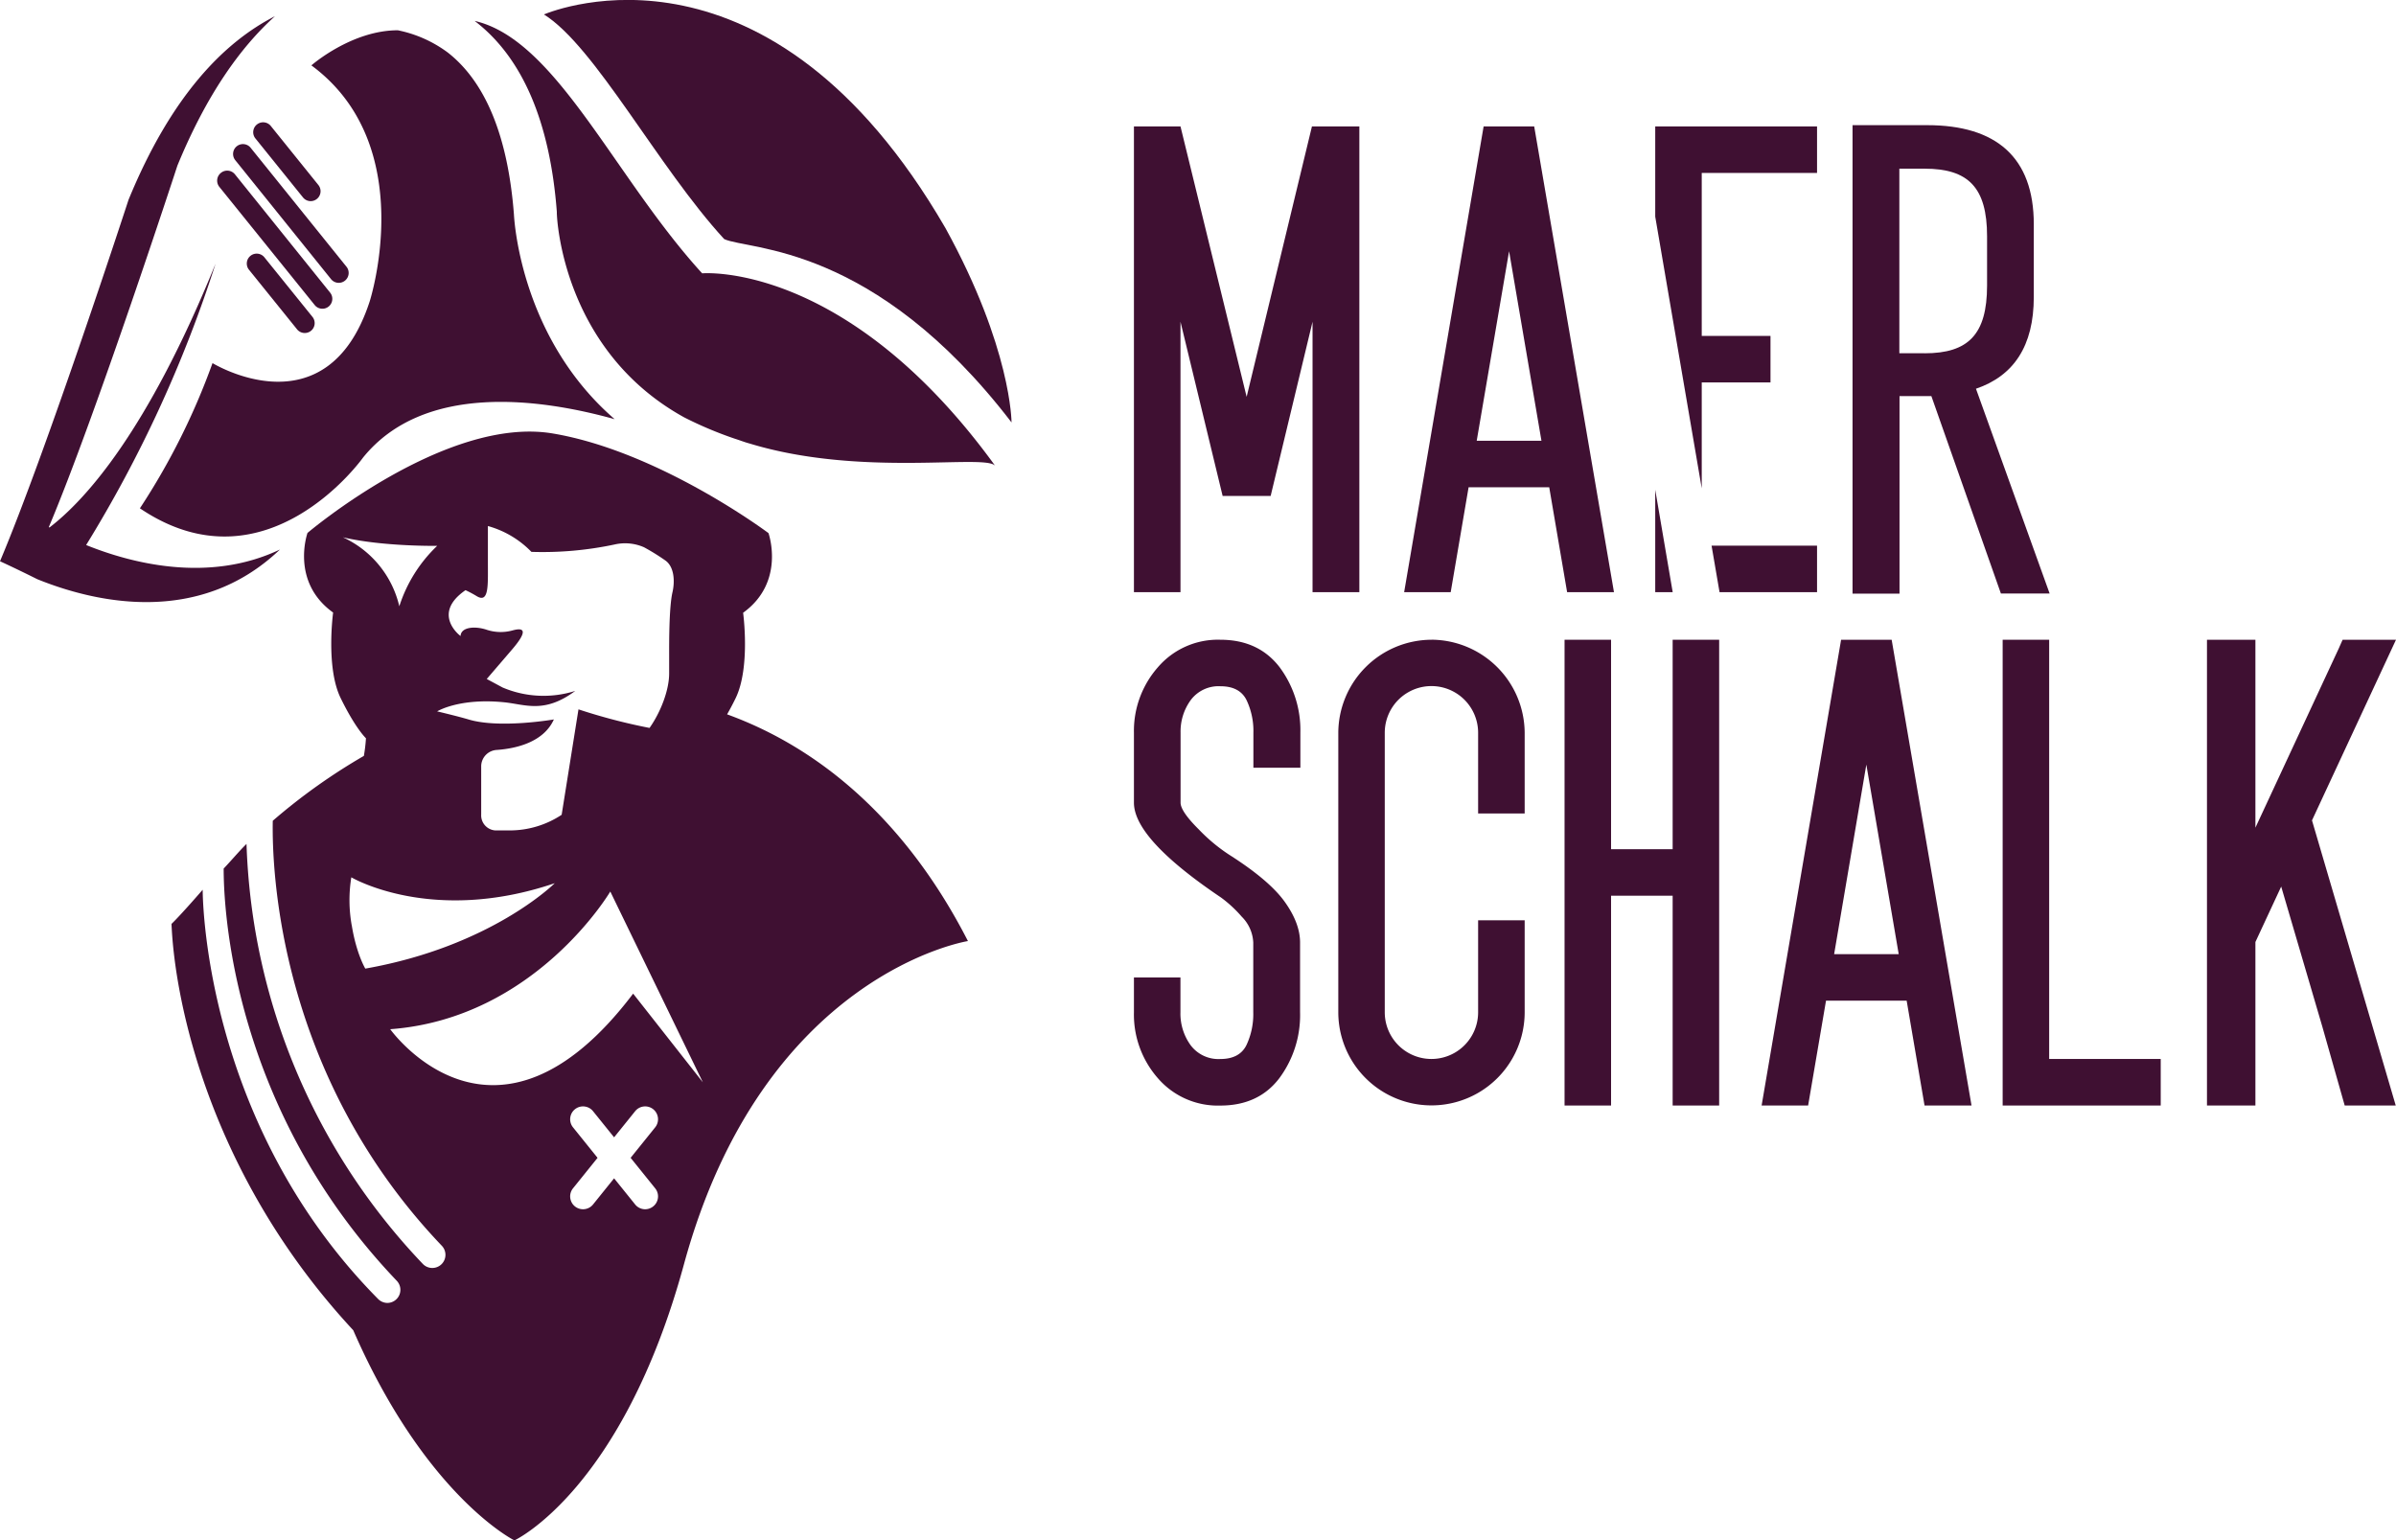 <svg xmlns="http://www.w3.org/2000/svg" viewBox="0 0 561.02 360.69"><defs><style>.cls-1{fill:#3f1032;}</style></defs><title>Maerschalk_Logo_RGB_DEF</title><g id="Isolation_Mode" data-name="Isolation Mode"><path class="cls-1" d="M51.71,40a2.32,2.32,0,0,0-.35,3.26L73.74,71a2.32,2.32,0,0,0,3.61-2.91L55,40.31A2.32,2.32,0,0,0,51.71,40Z" transform="translate(0 0.5)"/><path class="cls-1" d="M55.43,33.76A2.32,2.32,0,0,0,55.08,37L77.46,64.8a2.32,2.32,0,1,0,3.61-2.91L58.69,34.11A2.31,2.31,0,0,0,55.43,33.76Z" transform="translate(0 0.5)"/><path class="cls-1" d="M58.65,59.41a2.32,2.32,0,0,0-.35,3.26L69.5,76.55a2.32,2.32,0,1,0,3.61-2.91L61.91,59.76A2.31,2.31,0,0,0,58.65,59.41Z" transform="translate(0 0.5)"/><path class="cls-1" d="M72.75,46.6a2.32,2.32,0,0,0,1.8-3.77L63.36,28.94a2.32,2.32,0,0,0-3.61,2.91L70.95,45.74A2.31,2.31,0,0,0,72.75,46.6Z" transform="translate(0 0.5)"/><path class="cls-1" d="M20.17,127.13a300.09,300.09,0,0,0,30.31-65.9c-16,39.48-30.58,55.42-38.89,61.79l-.16-.09C22.32,97.19,41.53,38.3,41.53,38.3c6.83-16.63,14.77-27.72,22.85-35-11.78,6-24.24,18.47-34.29,43,0,0-19.21,58.9-30.09,84.63,0,0,3.58,1.63,8.73,4.2,12.9,5.23,37.62,11.38,56.82-6.95C48.81,136.16,30.62,131.36,20.17,127.13Z" transform="translate(0 0.5)"/><path class="cls-1" d="M170.25,166.78c.62-1.09,1.28-2.31,2-3.79,3.5-7.23,1.75-20,1.75-20,10-7.22,5.94-18.65,5.94-18.65S154.41,105.19,129.39,101,72,124.3,72,124.3,67.94,135.72,78,142.94c0,0-1.75,12.82,1.75,20s5.94,9.44,5.94,9.44a38.45,38.45,0,0,1-.49,4.13A138.94,138.94,0,0,0,63.87,191.7c-.22,11,1.16,59.26,39.58,99.52A3.07,3.07,0,1,1,99,295.47a149.51,149.51,0,0,1-41.28-98.34c-1.51,1.44-3.88,4.24-5.35,5.76,0,13.62,3.86,58.1,40.53,96.53a3.07,3.07,0,0,1-2.22,5.19,3.12,3.12,0,0,1-2.22-1c-41.32-41.84-41-95.76-41-95.76s-5.12,5.92-7.3,8C40.92,234.33,49.28,275,82.71,311c16.91,38.74,37.65,49.21,37.74,49.21s25.3-11.86,39.69-64.63c18.59-68.15,66.5-75.71,66.5-75.71C212.44,192.14,192.48,174.85,170.25,166.78ZM109,137.7a26.42,26.42,0,0,1,2.62,1.4c2.88,1.75,2.62-2.59,2.62-7.51v-8.91a22.57,22.57,0,0,1,10.19,6.05A81,81,0,0,0,143.92,127a11,11,0,0,1,6.89.66,50.76,50.76,0,0,1,5,3.1c2.09,1.5,2.23,4.91,1.65,7.42-.83,3.59-.78,12.31-.78,14.7v4.34c0,3.86-1.95,9-4.59,12.74a136.21,136.21,0,0,1-16.64-4.35l-3.94,24.69a22,22,0,0,1-12.2,3.66H116a3.54,3.54,0,0,1-3.33-3.73V178.87a3.86,3.86,0,0,1,3.72-3.76c4.22-.31,10.84-1.69,13.3-7.14,0,0-12.72,2.21-20,0-2.45-.73-7.33-1.89-7.33-1.89s5.11-3.16,15.56-2.14c5.07.49,9.49,2.77,16.78-2.65a24.57,24.57,0,0,1-17-.79l-3.73-2,5.88-6.85c3.25-3.78,3.48-5.42.22-4.54a10.44,10.44,0,0,1-6-.1c-2.89-1-6.15-.66-6.23,1.43C107.86,148.48,100.88,143.29,109,137.7ZM80.29,125.32c9.44,2.21,22.08,2,22.08,2a33.69,33.69,0,0,0-8.87,14.15A23.71,23.71,0,0,0,80.29,125.32Zm2.07,90.9a33.58,33.58,0,0,1-.1-11.28s18.82,11.17,47.63,1.38c0,0-14.79,14.79-44.36,20C85.53,226.29,83.45,222.89,82.37,216.22ZM152.95,282a3,3,0,0,1-4.23-.45l-4.93-6.12-4.93,6.12a3,3,0,0,1-4.69-3.78l5.75-7.14-5.75-7.14a3,3,0,0,1,4.69-3.78l4.93,6.12,4.93-6.12a3,3,0,0,1,4.69,3.78l-5.75,7.14,5.75,7.14A3,3,0,0,1,152.95,282Zm-4.7-49.82c-32.37,42.75-56.88,8.33-56.88,8.33,34-2.51,51.53-32.24,51.53-32.24l21.67,44.67Z" transform="translate(0 0.5)"/><path class="cls-1" d="M169.56,55.48c5.72,2.68,35,.86,67.29,42.94,0,0,0-17.42-15.49-45.54-41.15-70.95-91.22-51.15-94-50C139.33,10.35,154.06,38.6,169.56,55.48Z" transform="translate(0 0.5)"/><path class="cls-1" d="M86.55,70.12C76.49,100.93,49.76,84.53,49.76,84.53a160.82,160.82,0,0,1-17,34C62.36,138.56,85,106.66,85,106.66c14.22-17.58,41.4-13.89,58.92-9C122.36,79,120.47,52.13,120.34,49.75c-1.4-18.24-6.61-31-15.48-37.94A29.33,29.33,0,0,0,93.15,6.59c-10.89,0-20.24,8.22-20.24,8.22C98.38,33.59,86.55,70.12,86.55,70.12Z" transform="translate(0 0.5)"/><path class="cls-1" d="M164.41,63.51C143.85,41,130.25,8.77,111.14,4.4l.09.07C122.33,13,128.77,28,130.38,49.1v.22c0,1.49,1.46,32.29,29.85,47.93a89.31,89.31,0,0,0,11.88,5c1.12.35,2.23.8,3.41,1.11,26.23,8,55.41,2.33,57.52,5.25C198.16,60.47,164.41,63.51,164.41,63.51Z" transform="translate(0 0.5)"/><polygon class="cls-1" points="318.29 138.67 318.29 29.6 307.19 29.6 291.9 92.93 276.41 29.6 265.51 29.6 265.51 138.67 276.41 138.67 276.41 75.34 286.28 116.14 297.52 116.14 307.33 75.34 307.33 138.67 318.29 138.67"/><path class="cls-1" d="M377.91,138.17,359.23,29.1H347.39L328.78,138.17h10.9l4.19-24.56h18.88l4.19,24.56Zm-32.14-35.45,7.58-44.39,7.58,44.39Z" transform="translate(0 0.5)"/><polygon class="cls-1" points="402.63 138.67 425.46 138.67 425.46 127.78 400.76 127.78 402.63 138.67"/><polygon class="cls-1" points="387.57 114.68 387.57 138.67 391.66 138.67 387.57 114.68"/><polygon class="cls-1" points="398.46 89.55 414.56 89.55 414.56 78.66 398.46 78.66 398.46 40.5 425.46 40.5 425.46 29.6 387.57 29.6 387.57 50.73 398.46 114.36 398.46 89.55"/><path class="cls-1" d="M285.74,149.31a18.49,18.49,0,0,0-14.61,6.43,22.55,22.55,0,0,0-5.62,15.36v16.37q0,8.46,20.37,22.19a29.19,29.19,0,0,1,4.87,4.5,9.11,9.11,0,0,1,2.7,6.06v16.31a17,17,0,0,1-1.62,7.75q-1.62,3.21-6.09,3.21a8.13,8.13,0,0,1-6.94-3.21,12.6,12.6,0,0,1-2.4-7.75V228.4H265.51v8.12A22.6,22.6,0,0,0,271.13,252a18.53,18.53,0,0,0,14.61,6.39q8.93,0,13.8-6.39a24.77,24.77,0,0,0,4.87-15.46V220.21q0-4.53-3.62-9.57t-13-11a40.27,40.27,0,0,1-7.1-5.92q-4.26-4.23-4.26-6.26V171.09a12.48,12.48,0,0,1,2.4-7.68,8.13,8.13,0,0,1,6.94-3.21q4.47,0,6.09,3.21a16.83,16.83,0,0,1,1.62,7.68v8.19h11v-8.19a24.7,24.7,0,0,0-4.87-15.36Q294.67,149.31,285.74,149.31Z" transform="translate(0 0.5)"/><path class="cls-1" d="M335.21,149.31a21.89,21.89,0,0,0-21.85,21.79v65.43a21.82,21.82,0,0,0,43.64,0V215H346.1v21.55a10.93,10.93,0,1,1-21.86,0V171.09a10.93,10.93,0,0,1,21.86,0V190H357V171.09a21.94,21.94,0,0,0-21.79-21.79Z" transform="translate(0 0.5)"/><polygon class="cls-1" points="391.65 198.86 377.23 198.86 377.23 149.81 366.34 149.81 366.34 258.88 377.23 258.88 377.23 209.75 391.65 209.75 391.65 258.88 402.54 258.88 402.54 149.81 391.65 149.81 391.65 198.86"/><path class="cls-1" d="M431.09,149.31,412.48,258.38h10.89l4.19-24.56h18.88l4.19,24.56h11L442.93,149.31Zm-1.63,73.62L437,178.54l7.58,44.39Z" transform="translate(0 0.5)"/><polygon class="cls-1" points="479.81 149.81 468.92 149.81 468.92 258.88 505.93 258.88 505.93 247.98 479.81 247.98 479.81 149.81"/><polygon class="cls-1" points="561.02 149.81 560.81 149.81 548.57 149.81 548.52 149.81 547.58 151.93 528.1 193.82 528.1 149.81 516.76 149.81 516.76 258.88 528.1 258.88 528.1 220.59 534.14 207.61 543.79 240.48 549.01 258.88 549.2 258.88 560.82 258.88 560.96 258.88 541.35 192.11 561.02 149.81"/><path class="cls-1" d="M462.67,90.53c8.82-3,13.54-10,13.54-21.47V52c0-15.67-8.82-23.19-24.94-23.19h-17.5v109.7h11V92.26h7.46l16.28,46.23h11.41Zm-12-8.31h-5.94V39h5.94c10.19,0,14.6,4.39,14.6,15.83V66.4C465.26,77.84,460.85,82.23,450.66,82.23Z" transform="translate(0 0.5)"/></g></svg>